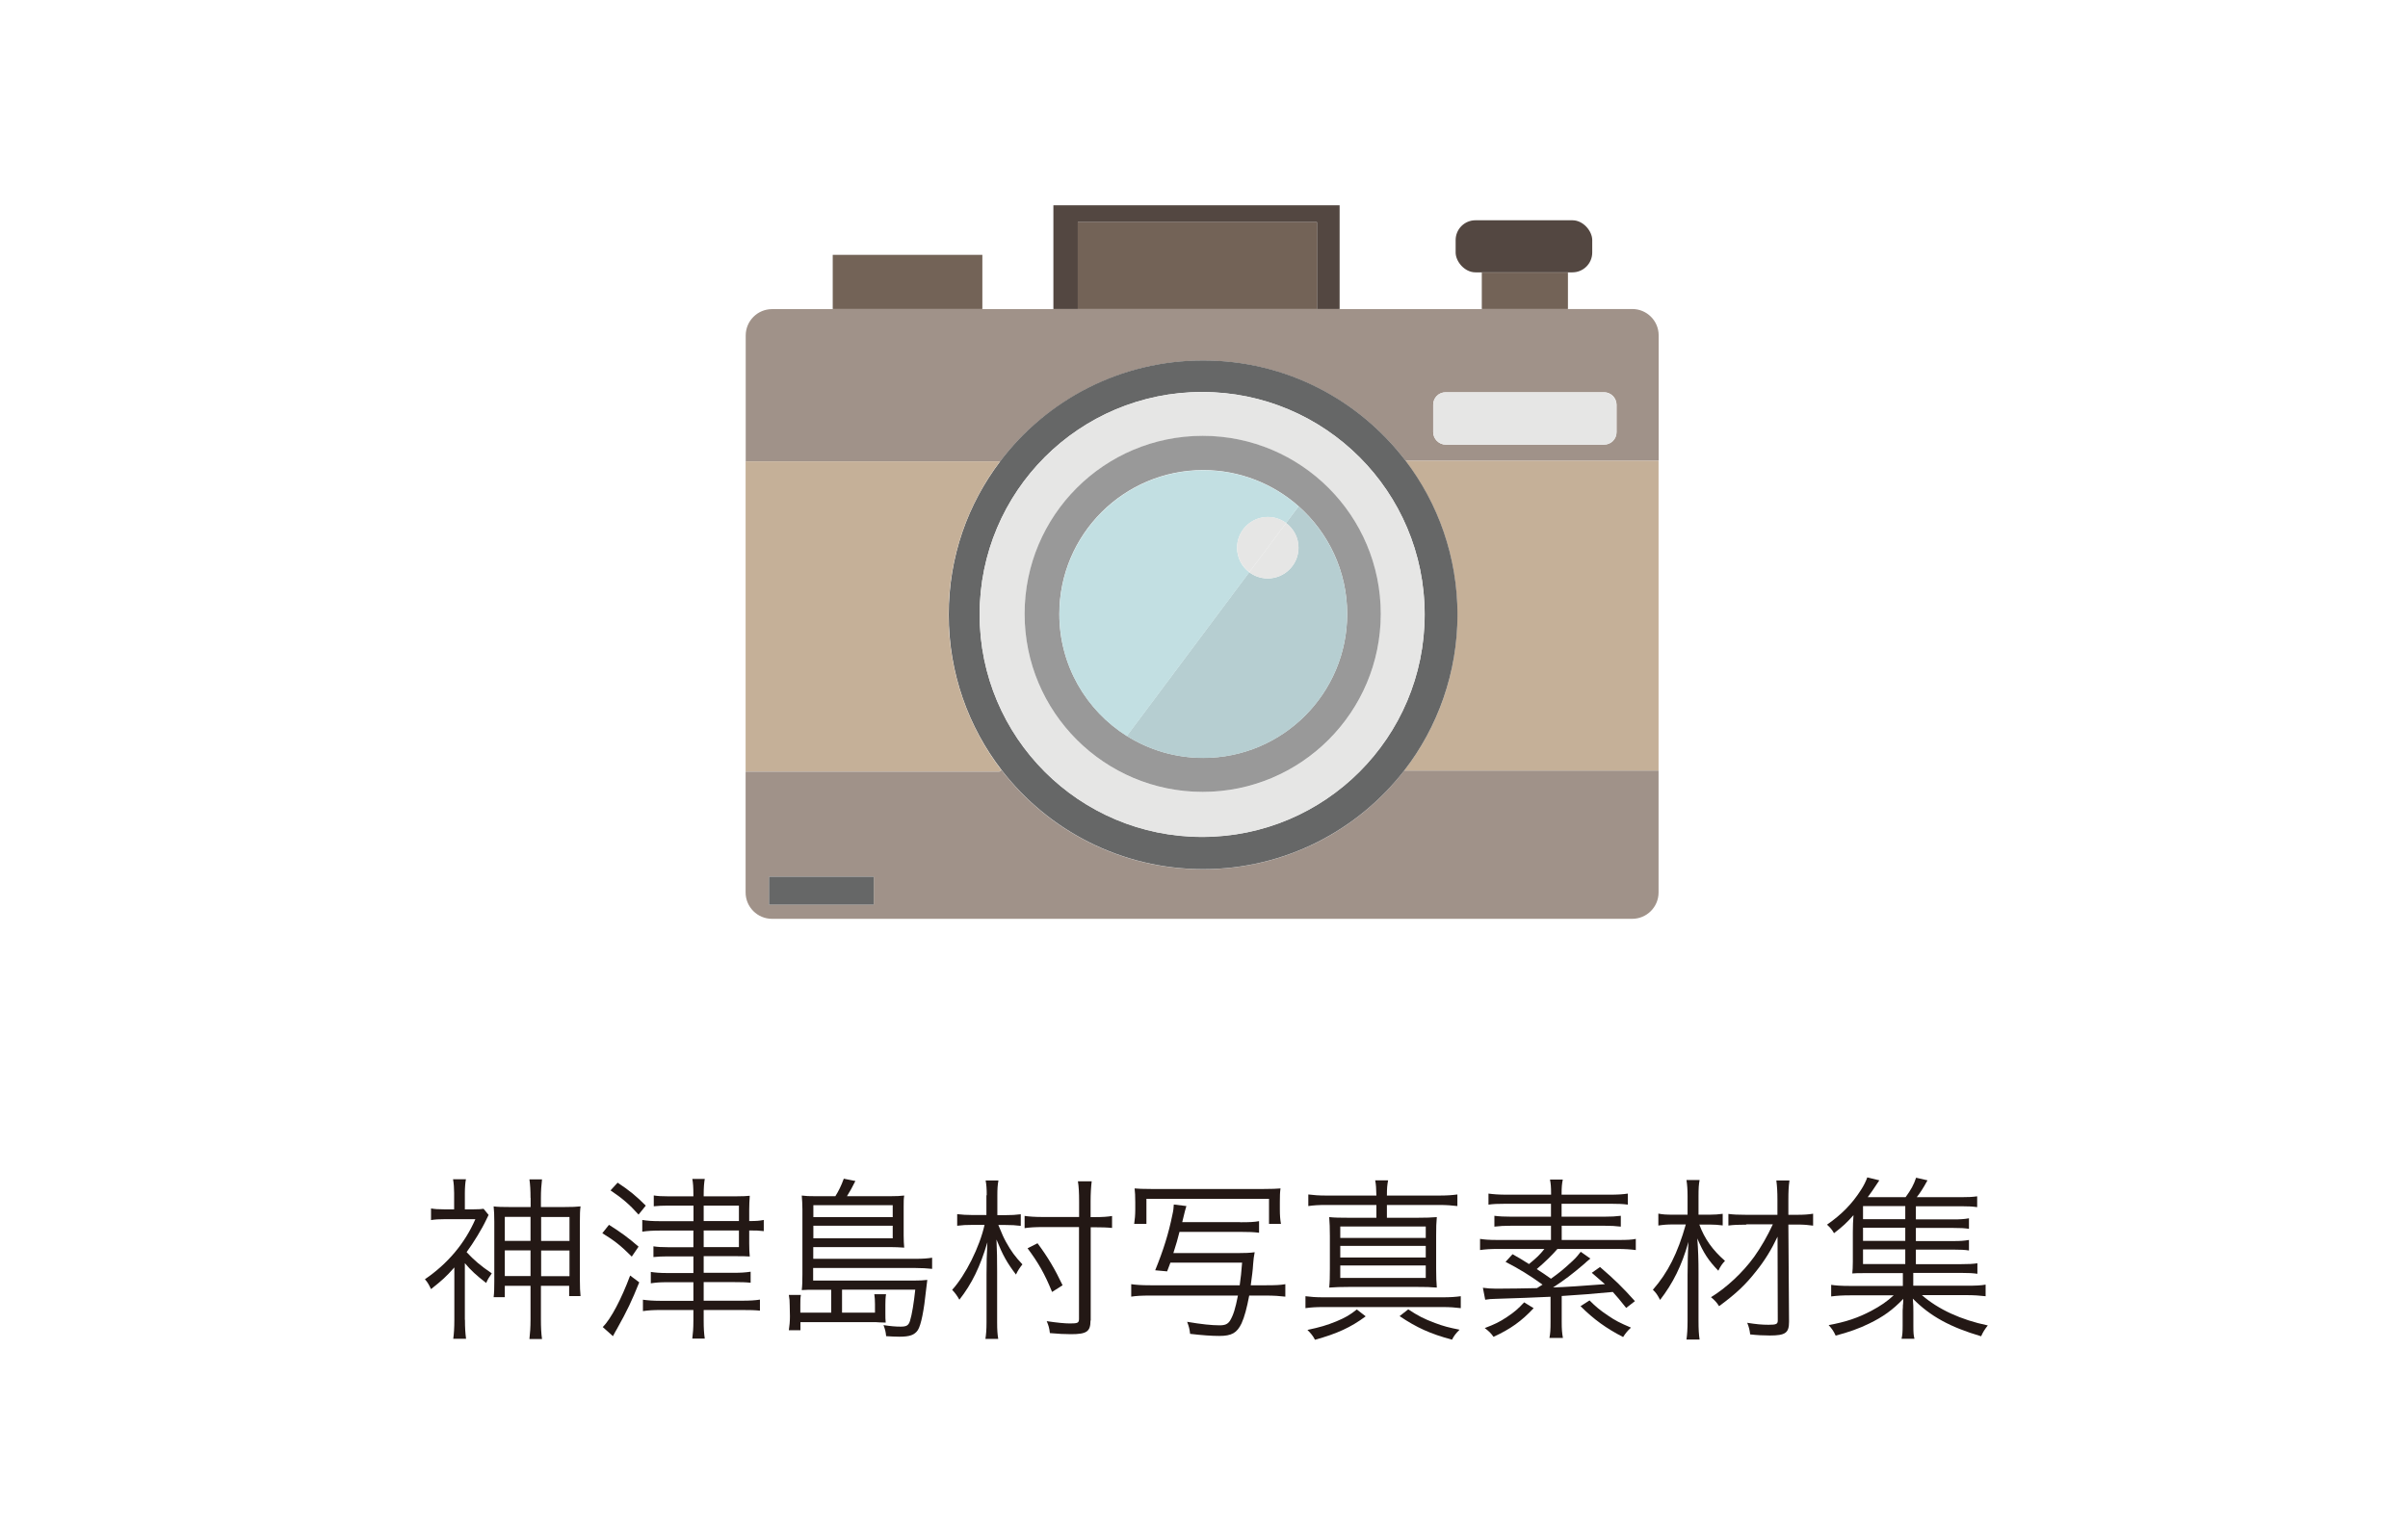 <?xml version="1.0" encoding="UTF-8"?><svg id="_レイヤー_1" xmlns="http://www.w3.org/2000/svg" viewBox="0 0 220 140"><defs><style>.cls-1{fill:#666767;}.cls-2{fill:#534741;}.cls-3{fill:#736357;}.cls-4{fill:#a09289;}.cls-5{fill:#b6ced1;}.cls-6{fill:#c2dfe2;}.cls-7{fill:#e6e6e5;}.cls-8{fill:none;}.cls-9{fill:#999;}.cls-10{fill:#231815;}.cls-11{fill:#c5b098;}</style></defs><rect class="cls-8" width="220" height="140"/><g><path class="cls-10" d="m42.48,120.62c0,.72.03,1.18.1,1.73h-1.17c.06-.4.1-1.01.1-1.73v-4.79c-.75.85-1.12,1.18-2.13,1.98-.21-.43-.3-.61-.56-.9,2.08-1.42,3.65-3.28,4.61-5.49h-2.8c-.53,0-.86.02-1.25.08v-1.06c.37.06.64.08,1.2.08h.91v-1.5c0-.37-.03-.9-.1-1.25h1.18c-.06.27-.1.77-.1,1.26v1.49h.8c.46,0,.74-.02.91-.05l.46.56q-.06.1-.22.45c-.38.82-1.17,2.11-1.79,2.95.64.7,1.28,1.25,2.3,1.94-.24.34-.38.56-.51.88-.93-.72-1.38-1.14-1.95-1.81v5.17Zm5.99-11.14c0-.69-.03-1.22-.1-1.7h1.15c-.06.54-.1,1.01-.1,1.71v.82h2.05c.82,0,1.18-.02,1.57-.06-.05.38-.06.69-.06,1.41v5.33c0,.67.02,1.04.06,1.46h-1.04v-.94h-2.58v3.04c0,.77.03,1.34.1,1.82h-1.15c.06-.54.1-1.06.1-1.79v-3.07h-2.35v1.04h-1.02c.05-.42.06-.8.06-1.46v-5.43c0-.64-.02-.98-.06-1.41.35.05.77.06,1.57.06h1.81v-.83Zm-2.35,1.73v2.19h2.35v-2.19h-2.35Zm0,3.06v2.35h2.35v-2.35h-2.35Zm5.91-.86v-2.19h-2.59v2.19h2.59Zm0,3.22v-2.35h-2.59v2.35h2.59Z"/><path class="cls-10" d="m55.63,111.93c1.12.71,1.73,1.15,2.71,2l-.62.91c-.98-.98-1.55-1.44-2.69-2.14l.61-.77Zm2.77,5.27c-.69,1.71-1.09,2.56-2.03,4.24-.1.18-.18.3-.37.67l-.93-.83c.74-.74,1.71-2.58,2.5-4.71l.83.62Zm-1.98-9.12c1.07.7,1.7,1.22,2.58,2.1l-.66.82c-.83-.93-1.5-1.5-2.56-2.21l.64-.7Zm6.93,2.1h-2.34c-.51,0-.86.02-1.28.06v-.99c.37.06.7.08,1.3.08h2.32v-.1c0-.74-.03-1.14-.1-1.49h1.14c-.06.35-.1.74-.1,1.49v.1h2.96c.62,0,.96-.02,1.25-.05-.03.46-.05.86-.05,1.25v1.06c.66,0,.91-.02,1.33-.1v1.02c-.4-.05-.7-.06-1.33-.06v1.18c0,.56.02.86.05,1.2-.27-.02-.69-.03-1.23-.03h-2.98v1.52h2.74c.64,0,1.09-.03,1.55-.1v1.01c-.42-.05-.88-.06-1.57-.06h-2.72v1.7h3.49c.72,0,1.22-.03,1.65-.1v1.01c-.46-.05-.93-.06-1.67-.06h-3.47v.98c0,.7.03,1.17.1,1.63h-1.14c.06-.46.1-.94.1-1.62v-.99h-3.01c-.64,0-1.14.03-1.6.1v-1.04c.43.06.94.1,1.6.1h3.01v-1.7h-2.43c-.61,0-1.01.03-1.46.1v-1.04c.4.06.83.1,1.46.1h2.43v-1.52h-2.37c-.51,0-.88.02-1.28.06v-.98c.4.06.72.08,1.3.08h2.35v-1.52h-3.04c-.66,0-1.18.03-1.63.1v-1.07c.5.08.93.11,1.65.11h3.03v-1.41Zm4.16,1.41v-1.41h-3.22v1.41h3.22Zm-3.22,2.38h3.22v-1.52h-3.22v1.52Z"/><path class="cls-10" d="m75.96,117.87h-1.38c-.7,0-.88,0-1.33.03.05-.42.06-.82.06-1.44v-5.95c0-.48-.03-.87-.06-1.25.37.05.67.06,1.28.06h1.79c.3-.48.53-.94.77-1.6l1.06.21c-.29.58-.5.96-.77,1.39h3.92c.62,0,.94-.02,1.31-.06-.05.32-.05.5-.05,1.01v2.66c0,.42.02.75.05,1.09-.48-.03-.82-.05-1.25-.05h-7.06v1.07h9.36c.64,0,1.09-.03,1.5-.1v1.02c-.5-.05-.93-.08-1.54-.08h-9.33v1.15h9.17c.56,0,.91-.02,1.26-.06-.02.14-.05.4-.11.9-.19,1.87-.46,3.23-.75,3.68-.3.45-.74.61-1.68.61-.45,0-.7-.02-1.22-.05-.05-.45-.08-.56-.24-1.01.64.1,1.09.14,1.57.14.53,0,.72-.11.85-.53.18-.58.35-1.63.48-2.85h-6.69v2.1h3.01v-.78c0-.37-.02-.59-.06-.9h1.07c-.05.29-.06.62-.06.96v.8c0,.32,0,.54.03.83q-.18,0-.59-.02c-.11-.02-.42-.02-.56-.02h-6.64v.74h-1.06c.06-.38.1-.83.1-1.26l-.02-1.01c0-.4-.02-.62-.08-.96h1.1c-.05.29-.05.5-.05.9v.72h2.82v-2.1Zm5.6-6.64v-1.09h-7.25v1.09h7.25Zm-7.25,1.94h7.25v-1.15h-7.25v1.15Z"/><path class="cls-10" d="m90.15,109.24c0-.61-.03-.98-.1-1.36h1.17c-.08.43-.1.77-.1,1.38v1.79h.75c.54,0,.93-.02,1.39-.08v1.06c-.46-.06-.86-.08-1.39-.08h-.66c.42,1.01.43,1.04.7,1.55.46.83.83,1.34,1.5,2.05-.21.26-.42.56-.59.93-.83-1.1-1.2-1.76-1.78-3.2.05,1.1.06,1.76.06,2.95v4.63c0,.7.03,1.07.1,1.5h-1.17c.06-.4.1-.82.1-1.49v-4.39c0-1.07.02-1.82.08-2.95-.66,2.23-1.41,3.78-2.56,5.25-.19-.35-.42-.66-.66-.9,1.23-1.36,2.51-3.92,2.96-5.94h-1.06c-.61,0-.98.02-1.44.08v-1.06c.43.05.86.08,1.44.08h1.23v-1.81Zm9.48,11.44c0,1.01-.34,1.25-1.79,1.25-.61,0-1.12-.03-1.92-.1-.05-.46-.13-.72-.29-1.09.94.14,1.65.21,2.13.21.7,0,.82-.05.82-.42v-8.39h-3.31c-.64,0-1.25.03-1.66.1v-1.12c.38.06.96.1,1.65.1h3.33v-1.42c0-.77-.03-1.39-.11-1.84h1.26c-.06.5-.1,1.09-.1,1.86v1.41h.42c.66,0,1.1-.03,1.54-.1v1.09c-.5-.05-1.01-.06-1.52-.06h-.43v8.53Zm-3.51-2.61c-.67-1.65-1.25-2.66-2.24-3.99l.91-.46c.94,1.26,1.6,2.38,2.29,3.84l-.96.61Z"/><path class="cls-10" d="m113.3,111.7c.91,0,1.28-.02,1.73-.1v1.06c-.46-.06-.91-.08-1.73-.08h-5.54c-.18.71-.27,1.04-.56,1.94h5.81c.72,0,1.22-.02,1.62-.08-.05.21-.13.8-.14,1.07-.03.56-.11,1.15-.22,1.95h1.38c.9,0,1.33-.02,1.78-.1v1.14c-.51-.06-1.04-.1-1.78-.1h-1.52c-.21,1.12-.43,1.95-.7,2.54-.42.88-.91,1.15-2.03,1.15-.7,0-1.54-.06-2.67-.19-.05-.45-.1-.64-.27-1.1,1.3.22,2.23.32,2.96.32.51,0,.75-.11.96-.43.3-.51.48-1.07.72-2.29h-7.99c-.83,0-1.33.03-1.76.1v-1.14c.42.06.91.1,1.76.1h8.15c.11-.8.14-1.06.22-2.07h-6.55l-.3.8-1.09-.1c.75-1.84,1.23-3.38,1.57-5.07.1-.42.11-.64.13-.94l1.15.14c-.08.26-.14.46-.38,1.47h5.31Zm-9.68.16c.06-.42.1-.82.1-1.33v-.66c0-.56-.02-.93-.06-1.26.34.03.75.05,1.5.05h10.31c.75,0,1.17-.02,1.52-.05-.05.34-.06.69-.06,1.26v.67c0,.51.03.93.1,1.31h-1.09v-2.29h-11.2v2.29h-1.1Z"/><path class="cls-10" d="m133.46,119.55c-.5-.06-.99-.1-1.62-.1h-10.95c-.66,0-1.12.03-1.62.1v-1.09c.48.06.93.1,1.62.1h10.9c.7,0,1.15-.03,1.67-.1v1.09Zm-8.69.75c-1.36,1.01-2.61,1.58-4.63,2.14-.19-.37-.38-.59-.69-.9,1.14-.24,1.78-.43,2.64-.78.83-.35,1.23-.58,1.87-1.09l.8.62Zm.98-11.04c-.02-.69-.03-.98-.11-1.39h1.18c-.08.43-.11.7-.11,1.39h4.74c.72,0,1.18-.03,1.7-.1v1.06c-.51-.06-.99-.1-1.7-.1h-4.74v1.17h2.72c.85,0,1.38-.02,1.84-.06-.05.51-.06.94-.06,1.73v2.98c0,.77.02,1.23.06,1.73-.58-.05-1.01-.06-1.84-.06h-6.15c-.8,0-1.28.02-1.84.06.05-.51.06-1.02.06-1.73v-2.98c0-.72-.02-1.22-.06-1.73.46.05.99.06,1.86.06h2.45v-1.17h-4.56c-.72,0-1.18.03-1.66.1v-1.06c.5.06.93.1,1.66.1h4.56Zm-3.3,3.87h7.81v-1.04h-7.81v1.04Zm0,1.79h7.81v-1.06h-7.81v1.06Zm0,1.87h7.81v-1.14h-7.81v1.14Zm6.21,2.87c.9.59,1.41.86,2.45,1.25.77.29,1.28.42,2.24.61-.34.34-.5.54-.69.91-1.98-.53-3.23-1.1-4.79-2.15l.79-.62Z"/><path class="cls-10" d="m135.49,117.69c.35.05.77.08,1.2.08.86,0,3.07-.03,3.73-.05.22-.14.3-.19.51-.32-1.15-.83-2.13-1.44-3.38-2.08l.64-.7c.7.4.93.53,1.5.9.71-.58.99-.85,1.41-1.38h-4.23c-.69,0-1.17.03-1.65.1v-1.02c.35.06.8.1,1.6.1h4.88v-1.3h-3.68c-.56,0-.99.02-1.49.08v-.99c.46.06.91.08,1.49.08h3.68v-1.18h-4.11c-.78,0-1.17.02-1.6.08v-1.01c.45.06.93.1,1.67.1h4.05v-.08c0-.66-.03-.93-.1-1.3h1.17c-.08.37-.11.72-.11,1.3v.08h4.4c.7,0,1.22-.03,1.65-.1v1.01c-.42-.06-.82-.08-1.58-.08h-4.47v1.18h3.95c.58,0,.99-.02,1.46-.08v.99c-.48-.06-.91-.08-1.46-.08h-3.94v1.3h5.19c.8,0,1.22-.02,1.58-.1v1.02c-.46-.06-.99-.1-1.65-.1h-5.51c-.54.62-1.12,1.18-1.89,1.84.59.38.7.46,1.3.88.8-.58,1.06-.78,1.98-1.63.32-.3.51-.53.74-.83l.88.62c-.27.22-.46.38-.58.5-1.1.94-1.79,1.46-2.83,2.14q1.68-.06,4.74-.3c-.43-.38-.61-.54-1.2-1.04l.75-.53c1.36,1.17,2.06,1.86,3.19,3.12l-.8.62c-.58-.74-.82-1.01-1.22-1.46q-2.5.24-4.67.37v2.37c0,.67.03,1.01.11,1.46h-1.23c.08-.42.1-.74.1-1.46v-2.3c-1.18.06-3.36.14-5.03.19-.35,0-.61.03-.94.08l-.21-1.09Zm4.63,1.86c-1.1,1.18-2.13,1.92-3.67,2.62-.24-.34-.42-.51-.8-.8.9-.34,1.36-.56,2.03-1.01.69-.46,1.01-.74,1.57-1.34l.86.53Zm5.11-.7c.58.58.91.86,1.7,1.39.62.43,1.09.67,2.08,1.09-.29.26-.51.53-.72.86-1.55-.8-2.66-1.6-3.89-2.82l.83-.53Z"/><path class="cls-10" d="m155.25,111.9c.48,1.31,1.22,2.35,2.35,3.33-.26.27-.42.5-.61.9-.9-.93-1.36-1.63-1.92-2.95.08,1.04.11,1.97.11,3.12v4.42c0,.75.03,1.25.1,1.7h-1.2c.06-.42.1-.98.1-1.7v-4.21c0-.88.03-2.21.08-3.01-.62,2.19-1.41,3.76-2.59,5.3-.24-.46-.37-.66-.66-.93,1.38-1.58,2.26-3.33,3.01-5.97h-1.15c-.54,0-.91.03-1.36.1v-1.09c.4.08.7.1,1.39.1h1.28v-1.67c0-.62-.03-1.04-.1-1.5h1.2c-.08.43-.1.75-.1,1.49v1.68h1.01c.45,0,.82-.03,1.2-.08v1.06c-.37-.05-.77-.08-1.2-.08h-.94Zm4.31.02c-.74,0-1.2.02-1.65.08v-1.06c.46.06.88.08,1.63.08h2.85v-1.38c0-.7-.03-1.23-.1-1.76h1.2c-.08.56-.1,1.02-.1,1.76v1.38h.79c.64,0,1.04-.03,1.47-.1v1.09c-.42-.06-.85-.1-1.47-.1h-.79l.06,8.88c0,1.02-.32,1.26-1.76,1.26-.56,0-1.17-.03-1.79-.1-.05-.4-.11-.67-.27-1.06.82.13,1.34.18,1.94.18.72,0,.85-.06.85-.4l-.02-7.65c-.54,1.15-1.17,2.18-1.95,3.15-.96,1.22-1.79,2.02-3.39,3.2-.21-.34-.45-.59-.74-.82,1.41-.86,2.91-2.26,3.95-3.7.61-.86,1.2-1.87,1.7-2.96h-2.42Z"/><path class="cls-10" d="m175.01,115.53h4.18c.72,0,1.04-.02,1.47-.08v.96c-.43-.06-.77-.08-1.46-.08h-4.4v1.17h4.82c.91,0,1.38-.02,1.79-.1v1.06c-.56-.06-1.06-.1-1.79-.1h-4.03c1.49,1.3,3.57,2.26,6.02,2.77-.29.37-.43.59-.61.99-2.82-.83-4.64-1.82-6.24-3.44.05.58.05.77.05,1.22v1.25c0,.69.02.88.1,1.2h-1.18c.08-.35.1-.62.1-1.18v-1.26c0-.11,0-.26.02-.43,0-.16,0-.27.02-.32q0-.27.02-.46c-.96,1.01-1.86,1.65-3.12,2.26-.91.45-1.91.8-3.06,1.1-.19-.42-.35-.64-.64-.96,1.58-.29,2.67-.66,3.89-1.3.85-.45,1.47-.88,2.05-1.42h-3.95c-.72,0-1.22.03-1.76.1v-1.06c.4.06.86.1,1.76.1h4.79v-1.17h-3.52c-.59,0-.77,0-1.1.03.03-.24.05-.64.05-1.07v-2.69c0-.58.02-1.07.06-1.57-.58.66-.98,1.04-1.78,1.65-.19-.34-.35-.51-.64-.78,1.31-.91,2.27-1.87,3.1-3.17.26-.4.46-.8.58-1.15l1.1.27q-.77,1.17-1.06,1.54h3.46c.51-.7.75-1.15.96-1.78l1.04.24c-.4.74-.69,1.17-.98,1.54h4.05c.7,0,1.04-.02,1.47-.08v.99c-.42-.06-.74-.08-1.39-.08h-4.21v1.2h3.41c.64,0,.98-.02,1.44-.1v.96c-.43-.06-.72-.08-1.44-.08h-3.41v1.2h3.41c.66,0,.96-.02,1.44-.1v.96c-.38-.06-.74-.08-1.44-.08h-3.41v1.34Zm-.94-5.31h-3.86v1.2h3.86v-1.2Zm0,1.98h-3.86v1.2h3.86v-1.2Zm-3.86,1.98v1.34h3.86v-1.34h-3.86Z"/></g><g><path class="cls-4" d="m151.53,70.42v11.14c0,1.33-1.08,2.41-2.41,2.41h-78.59c-1.33,0-2.41-1.08-2.41-2.41v-11.05h23.19l.18-.14c4.25,5.52,10.92,9.07,18.42,9.07s14.13-3.53,18.38-9.02h23.24Zm-71.7,12.26v-2.56h-9.57v2.56h9.57Z"/><path class="cls-11" d="m151.53,42.09v28.33h-23.24c3.05-3.93,4.86-8.87,4.86-14.23s-1.78-10.19-4.76-14.1h23.14Z"/><path class="cls-4" d="m143.25,28.24h5.88c1.33,0,2.41,1.08,2.41,2.41v11.44h-23.14c-4.25-5.56-10.95-9.14-18.48-9.14s-14.3,3.62-18.55,9.23h-23.24v-11.52c0-1.33,1.08-2.41,2.41-2.41h72.71Zm4.44,11.26v-2.52c0-.63-.51-1.13-1.13-1.13h-14.49c-.63,0-1.13.51-1.13,1.13v2.52c0,.62.51,1.13,1.13,1.13h14.49c.62,0,1.13-.51,1.13-1.13Z"/><rect class="cls-7" x="130.94" y="35.85" width="16.75" height="4.79" rx="1.13" ry="1.13"/><rect class="cls-2" x="132.99" y="20.13" width="12.48" height="4.76" rx="1.81" ry="1.81"/><polygon class="cls-3" points="143.25 24.91 143.25 28.24 135.38 28.24 135.38 28.16 135.38 24.91 143.25 24.91"/><path class="cls-1" d="m91.37,42.17c4.24-5.61,10.97-9.23,18.55-9.23s14.23,3.59,18.48,9.14c2.99,3.91,4.76,8.8,4.76,14.1s-1.81,10.3-4.86,14.23c-4.25,5.48-10.9,9.02-18.38,9.02s-14.17-3.55-18.42-9.07c-3.02-3.92-4.82-8.84-4.82-14.18s1.75-10.12,4.7-14.02Zm38.79,13.98c0-11.23-9.1-20.33-20.33-20.33s-20.33,9.1-20.33,20.33,9.1,20.33,20.33,20.33,20.33-9.1,20.33-20.33Z"/><path class="cls-7" d="m109.83,35.83c11.22,0,20.33,9.1,20.33,20.33s-9.1,20.33-20.33,20.33-20.33-9.1-20.33-20.33,9.1-20.33,20.33-20.33Zm16.32,20.28c0-8.99-7.29-16.27-16.27-16.27s-16.27,7.28-16.27,16.27,7.28,16.27,16.27,16.27,16.27-7.28,16.27-16.27Z"/><polygon class="cls-2" points="98.47 20.3 98.47 28.16 98.47 28.24 96.24 28.24 96.24 28.16 96.24 18.76 122.39 18.76 122.39 28.16 122.39 28.24 120.32 28.24 120.32 28.16 120.32 20.3 98.47 20.3"/><path class="cls-9" d="m102.94,67.25c2.02,1.27,4.42,2.01,6.99,2.01,7.26,0,13.15-5.89,13.15-13.15,0-3.92-1.72-7.44-4.44-9.85-2.32-2.05-5.37-3.3-8.71-3.3-7.26,0-13.15,5.89-13.15,13.15,0,4.69,2.46,8.81,6.16,11.14Zm6.94-27.42c8.98,0,16.27,7.28,16.27,16.27s-7.29,16.27-16.27,16.27-16.27-7.28-16.27-16.27,7.28-16.27,16.27-16.27Z"/><polygon class="cls-3" points="120.32 28.16 120.32 28.24 98.47 28.24 98.47 28.16 98.47 20.3 120.32 20.3 120.32 28.16"/><path class="cls-5" d="m118.64,46.27c2.72,2.41,4.44,5.93,4.44,9.85,0,7.26-5.89,13.15-13.15,13.15-2.57,0-4.96-.74-6.99-2.01l11.19-14.97c.47.36,1.06.57,1.69.57,1.55,0,2.81-1.26,2.81-2.81,0-.92-.45-1.74-1.14-2.25l1.14-1.52h0Z"/><path class="cls-6" d="m118.64,46.27h0s-1.14,1.53-1.14,1.53c-.47-.35-1.04-.55-1.67-.55-1.55,0-2.81,1.26-2.81,2.81,0,.92.44,1.73,1.12,2.24l-11.19,14.97c-3.7-2.32-6.16-6.44-6.16-11.14,0-7.26,5.89-13.15,13.15-13.15,3.34,0,6.39,1.25,8.71,3.3Z"/><path class="cls-7" d="m117.5,47.8c.69.51,1.14,1.33,1.14,2.25,0,1.55-1.26,2.81-2.81,2.81-.63,0-1.22-.21-1.69-.57l3.36-4.49Z"/><path class="cls-7" d="m117.5,47.8l-3.36,4.49c-.68-.51-1.12-1.32-1.12-2.24,0-1.55,1.26-2.81,2.81-2.81.63,0,1.2.21,1.67.55Z"/><path class="cls-11" d="m91.49,70.36l-.18.14h-23.19v-28.33h23.24c-2.95,3.9-4.7,8.75-4.7,14.02s1.8,10.25,4.82,14.18Z"/><polygon class="cls-3" points="89.75 28.22 89.75 28.24 76.08 28.24 76.08 28.16 76.08 23.37 76.08 23.29 89.75 23.29 89.75 28.22"/><rect class="cls-1" x="70.26" y="80.12" width="9.57" height="2.56"/></g></svg>
